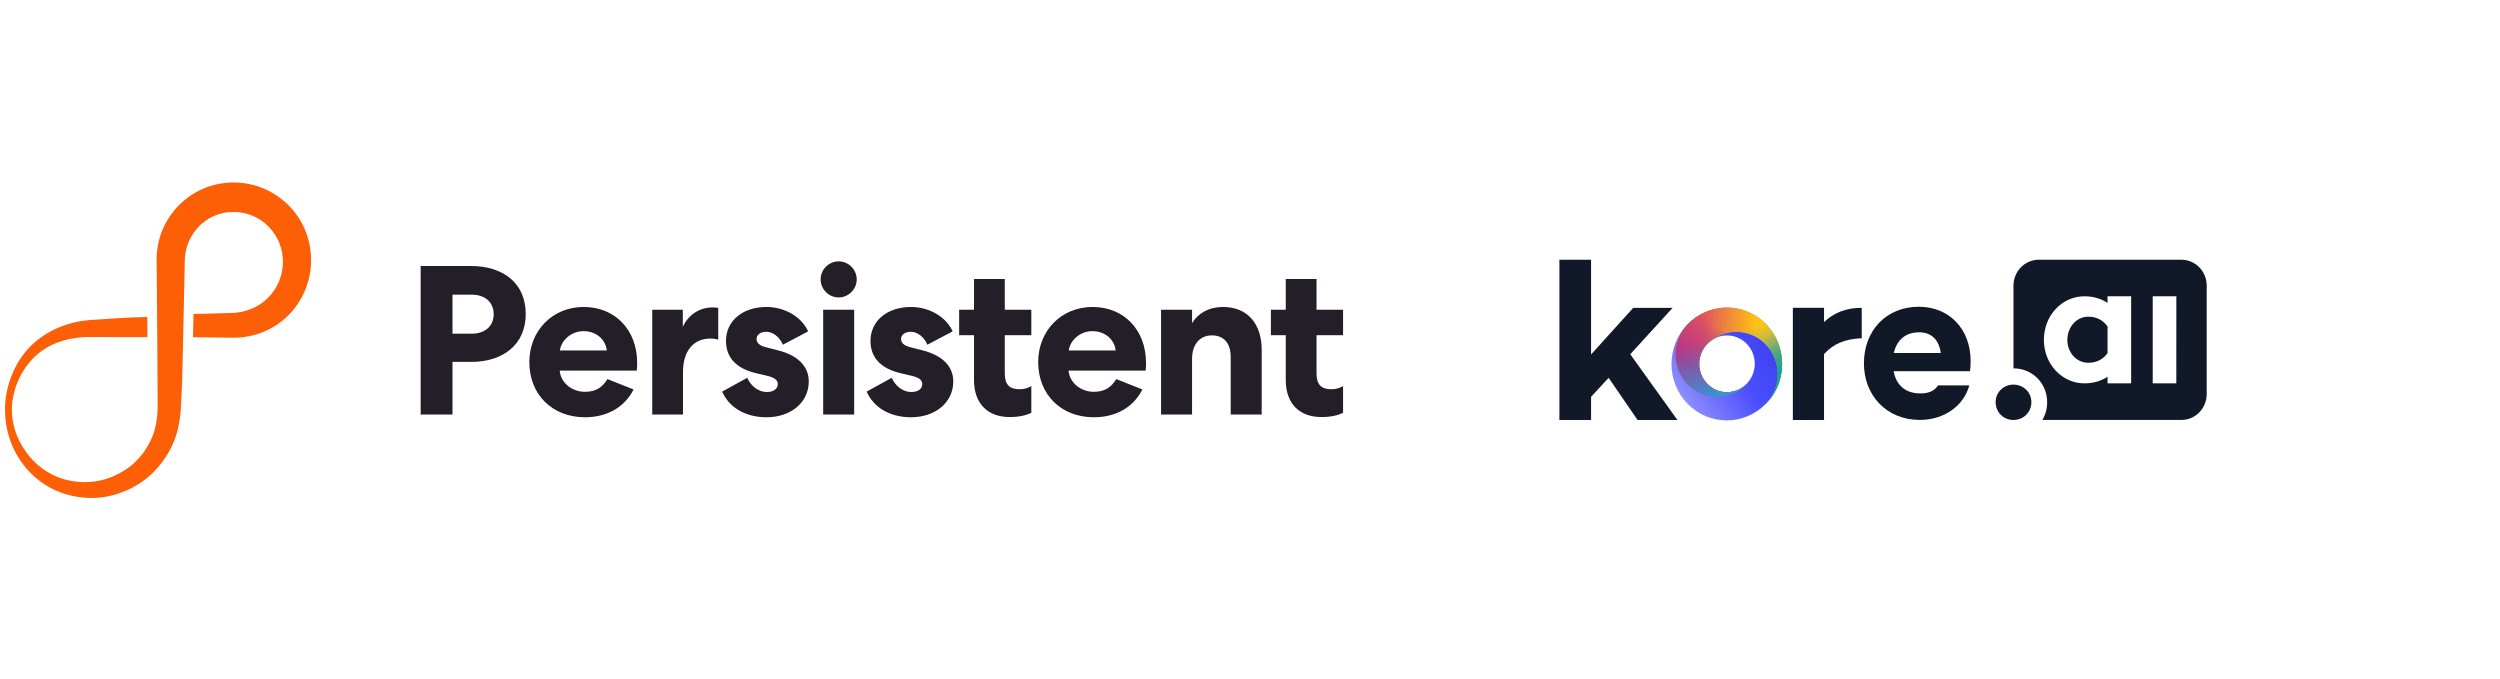 <svg width="700" height="190" viewBox="0 0 700 190" fill="none" xmlns="http://www.w3.org/2000/svg">
<path fill-rule="evenodd" clip-rule="evenodd" d="M85.937 65.762C84.967 62.915 83.411 60.263 81.362 58.069C79.32 55.87 76.827 54.103 74.088 52.907C68.607 50.486 62.173 50.505 56.75 52.897C51.311 55.261 47.016 59.936 45.064 65.462C44.577 66.842 44.233 68.272 44.04 69.72C43.834 71.154 43.835 72.674 43.859 74.015L43.936 82.29L44.065 98.84L44.111 107.114C44.117 108.493 44.101 109.872 44.123 111.251C44.131 111.936 44.155 112.642 44.151 113.309C44.16 113.975 44.112 114.637 44.098 115.305C44.011 116.633 43.859 117.968 43.572 119.286C43.293 120.607 42.845 121.896 42.273 123.13C41.124 125.594 39.5 127.874 37.452 129.723C33.346 133.397 27.724 135.401 22.21 134.934C19.456 134.752 16.742 133.989 14.3 132.707C11.853 131.428 9.7 129.612 7.986 127.456C7.125 126.381 6.367 125.225 5.719 124.011C5.071 122.798 4.523 121.527 4.144 120.207C3.324 117.584 3.134 114.788 3.508 112.127C3.713 110.794 4.031 109.479 4.456 108.212C4.9 106.95 5.448 105.737 6.088 104.599C6.719 103.456 7.466 102.4 8.279 101.431C9.079 100.453 9.97 99.568 10.953 98.815C14.796 95.705 19.893 94.368 25.102 94.349C30.494 94.357 35.886 94.436 41.279 94.405L41.238 88.753C35.87 88.868 30.498 89.227 25.13 89.619C22.137 89.84 19.18 90.559 16.401 91.713C15.01 92.281 13.689 93.009 12.436 93.809C11.189 94.62 10.004 95.519 8.949 96.547C7.875 97.554 6.932 98.686 6.093 99.876C5.249 101.064 4.513 102.323 3.916 103.645C2.671 106.268 1.873 109.076 1.55 111.989C1.252 114.93 1.441 117.943 2.134 120.867C2.84 123.79 4.09 126.618 5.859 129.178C7.631 131.727 9.936 134.017 12.693 135.761C15.445 137.502 18.636 138.673 21.9 139.148C22.309 139.221 22.717 139.259 23.126 139.302C23.535 139.346 23.945 139.389 24.375 139.401C24.802 139.425 25.228 139.44 25.654 139.431C26.082 139.433 26.509 139.423 26.934 139.392C28.64 139.301 30.336 139.013 31.982 138.549C33.629 138.089 35.232 137.466 36.765 136.694C38.3 135.922 39.741 134.968 41.097 133.9C43.782 131.726 45.99 128.961 47.628 125.891C47.839 125.509 48.031 125.119 48.213 124.723C48.401 124.33 48.571 123.929 48.73 123.523C49.067 122.721 49.34 121.891 49.566 121.053C50.033 119.379 50.324 117.668 50.519 115.961C50.587 115.105 50.675 114.252 50.7 113.397L50.744 112.286L50.798 111.251L50.997 107.114L51.186 98.84L51.548 82.29L51.723 74.015L51.74 72.981L51.746 72.734L51.756 72.56L51.774 72.214C51.805 71.754 51.859 71.298 51.934 70.847C52.091 69.947 52.306 69.062 52.627 68.212C53.265 66.51 54.268 64.951 55.502 63.605C56.748 62.267 58.271 61.183 59.944 60.455C61.62 59.727 63.44 59.359 65.298 59.355C67.154 59.325 68.993 59.676 70.706 60.394C72.418 61.109 74 62.19 75.305 63.553C76.602 64.924 77.651 66.542 78.32 68.322C78.994 70.096 79.297 72.039 79.2 73.987C79.111 75.926 78.628 77.846 77.755 79.614C76.877 81.372 75.638 82.994 74.085 84.264C72.537 85.536 70.725 86.492 68.784 87.034C67.816 87.313 66.816 87.503 65.796 87.584L65.412 87.608C65.272 87.615 65.185 87.628 64.991 87.63L63.956 87.658L61.886 87.713L54.176 87.919L54.034 94.417L61.886 94.521L63.956 94.548L64.991 94.562L66.1 94.552C67.594 94.506 69.088 94.306 70.548 93.957C73.475 93.275 76.261 91.958 78.654 90.12C81.059 88.293 83.027 85.916 84.471 83.271C87.367 77.956 87.895 71.462 85.937 65.762" fill="#FD5F07"/>
<path fill-rule="evenodd" clip-rule="evenodd" d="M230.488 116.06H239.166V86.722H230.488V116.06ZM234.827 83.277C232.033 83.277 229.775 80.961 229.775 78.229C229.775 75.497 232.033 73.181 234.827 73.181C237.62 73.181 239.879 75.497 239.879 78.229C239.879 80.961 237.62 83.277 234.827 83.277ZM132.108 93.433H126.699V82.506H132.108C135.674 82.506 138.23 84.525 138.23 87.969C138.23 91.414 135.674 93.433 132.108 93.433ZM147.206 87.91C147.206 79.358 140.966 74.488 131.932 74.488H117.785V116.06H126.701V101.332H131.932C140.966 101.332 147.206 96.403 147.206 87.91ZM163.369 92.721C166.875 92.721 169.55 94.978 169.906 98.125H156.771C157.128 95.334 159.921 92.721 163.369 92.721ZM163.786 116.832C170.205 116.832 174.96 113.863 177.397 109.053L170.086 106.142C168.719 108.339 166.995 109.706 163.786 109.706C160.16 109.706 157.01 107.211 156.712 103.766H178.288C178.347 103.41 178.407 102.638 178.407 101.629C178.407 92.423 172.285 85.95 163.429 85.95C154.751 85.95 148.213 92.543 148.213 101.391C148.213 110.478 154.632 116.832 163.786 116.832ZM201.11 95.155C200.635 94.918 199.802 94.799 198.911 94.799C194.097 94.799 191.244 98.362 191.244 104.123V116.06H182.626V86.722H191.184V91.533C192.73 88.147 195.82 86.069 199.624 86.069C200.278 86.069 200.932 86.187 201.11 86.247V95.155ZM214.272 97.174C212.668 96.758 211.835 95.987 211.835 94.917C211.835 93.73 212.964 92.898 214.569 92.898C216.352 92.898 218.314 94.324 219.205 96.522L226.278 92.78C224.435 88.681 219.681 85.95 214.629 85.95C207.913 85.95 203.276 89.87 203.276 95.452C203.276 100.084 206.13 103.173 211.657 104.479L215.104 105.311C216.887 105.726 217.779 106.499 217.779 107.508C217.779 108.933 216.531 109.765 214.688 109.765C212.489 109.765 210.29 108.221 209.22 105.786L202.206 109.647C204.168 114.16 208.804 116.833 214.629 116.833C221.464 116.833 226.456 112.675 226.456 106.796C226.456 102.638 223.485 99.55 217.957 98.125L214.272 97.174ZM254.732 97.174C253.128 96.758 252.296 95.987 252.296 94.917C252.296 93.73 253.425 92.898 255.029 92.898C256.813 92.898 258.775 94.324 259.666 96.522L266.739 92.78C264.896 88.681 260.141 85.95 255.089 85.95C248.373 85.95 243.736 89.87 243.736 95.452C243.736 100.084 246.59 103.173 252.117 104.479L255.565 105.311C257.347 105.726 258.239 106.499 258.239 107.508C258.239 108.933 256.991 109.765 255.148 109.765C252.95 109.765 250.751 108.221 249.681 105.786L242.667 109.647C244.628 114.16 249.265 116.833 255.089 116.833C261.924 116.833 266.917 112.675 266.917 106.796C266.917 102.638 263.946 99.55 258.417 98.125L254.732 97.174ZM281.341 78.111V86.722H288.771V93.849H281.341V104.598C281.341 107.746 282.709 108.993 285.562 108.993C286.632 108.993 287.819 108.696 288.771 108.102V115.586C287.464 116.238 285.502 116.773 282.709 116.773C276.527 116.773 272.723 112.972 272.723 106.439V93.849H268.562V86.722H272.723V78.111H281.341ZM305.847 92.721C309.354 92.721 312.029 94.978 312.385 98.125H299.25C299.606 95.334 302.4 92.721 305.847 92.721ZM306.264 116.832C312.684 116.832 317.439 113.863 319.875 109.053L312.564 106.142C311.198 108.339 309.474 109.706 306.264 109.706C302.639 109.706 299.489 107.211 299.191 103.766H320.766C320.826 103.41 320.885 102.638 320.885 101.629C320.885 92.423 314.763 85.95 305.908 85.95C297.23 85.95 290.692 92.543 290.692 101.391C290.692 110.478 297.111 116.832 306.264 116.832ZM333.777 116.06H325.099V86.722H333.777V90.464C335.561 87.613 338.532 85.95 342.455 85.95C349.171 85.95 353.273 90.522 353.273 97.947V116.06H344.594V99.965C344.594 96.106 342.693 93.908 339.305 93.908C335.976 93.908 333.777 96.403 333.777 100.5V116.06ZM368.631 86.722V78.111H360.012V86.722H355.853V93.849H360.012V106.439C360.012 112.972 363.817 116.773 369.998 116.773C372.791 116.773 374.753 116.238 376.06 115.586V108.102C375.11 108.696 373.921 108.993 372.852 108.993C369.998 108.993 368.631 107.746 368.631 104.598V93.849H376.06V86.722H368.631Z" fill="#231E28"/>
<g clip-path="url(#clip0_3213_2448)">
<path d="M494.518 96.228C492.349 94.009 489.406 92.759 486.335 92.752C483.264 92.745 480.315 93.982 478.137 96.191C479.595 94.733 481.557 93.92 483.599 93.927C485.64 93.934 487.597 94.762 489.045 96.231C490.492 97.7 491.315 99.691 491.333 101.774C491.352 103.857 490.566 105.863 489.146 107.359L489.135 107.37L489.083 107.425L488.999 107.509C486.826 109.735 483.875 110.988 480.796 110.994C477.717 111 474.762 109.758 472.58 107.541C470.399 105.324 469.17 102.313 469.164 99.172C469.158 96.031 470.376 93.015 472.549 90.79C469.649 93.745 468.018 97.755 468.016 101.936C468.013 106.118 469.639 110.13 472.535 113.089C475.432 116.047 479.362 117.711 483.461 117.714C487.559 117.716 491.491 116.057 494.391 113.102C494.411 113.084 494.431 113.066 494.449 113.046L494.52 112.974L494.544 112.949C494.576 112.918 494.606 112.885 494.637 112.852L494.678 112.81C496.784 110.575 497.947 107.586 497.917 104.486C497.887 101.385 496.667 98.42 494.518 96.228Z" fill="url(#paint0_linear_3213_2448)"/>
<path d="M490.596 87.86C487.708 86.349 484.428 85.803 481.219 86.3C478.011 86.797 475.037 88.312 472.719 90.629L472.667 90.683L472.613 90.737L472.509 90.843C470.342 93.074 469.131 96.093 469.145 99.234C469.158 102.376 470.394 105.384 472.581 107.595C474.768 109.807 477.726 111.042 480.806 111.028C483.885 111.015 486.833 109.753 489.001 107.522C487.54 108.999 485.566 109.824 483.51 109.817C481.454 109.811 479.485 108.972 478.035 107.486C476.584 105.999 475.771 103.987 475.773 101.889C475.774 99.792 476.592 97.781 478.045 96.297L478.094 96.25C480.276 94.097 483.197 92.902 486.232 92.921C489.268 92.939 492.175 94.17 494.332 96.349C496.488 98.528 497.723 101.482 497.77 104.579C497.818 107.675 496.675 110.667 494.587 112.915C496.278 111.148 497.539 109.002 498.269 106.648C498.999 104.293 499.177 101.797 498.789 99.36C498.4 96.922 497.457 94.612 496.034 92.615C494.611 90.618 492.748 88.989 490.596 87.86Z" fill="#17A674"/>
<path d="M490.596 87.86C487.708 86.349 484.428 85.803 481.219 86.3C478.011 86.797 475.037 88.312 472.719 90.629L472.667 90.683L472.613 90.737L472.509 90.843C470.342 93.074 469.131 96.093 469.145 99.234C469.158 102.376 470.394 105.384 472.581 107.595C474.768 109.807 477.726 111.042 480.806 111.028C483.885 111.015 486.833 109.753 489.001 107.522C487.54 108.999 485.566 109.824 483.51 109.817C481.454 109.811 479.485 108.972 478.035 107.486C476.584 105.999 475.771 103.987 475.773 101.889C475.774 99.792 476.592 97.781 478.045 96.297L478.094 96.25C480.276 94.097 483.197 92.902 486.232 92.921C489.268 92.939 492.175 94.17 494.332 96.349C496.488 98.528 497.723 101.482 497.77 104.579C497.818 107.675 496.675 110.667 494.587 112.915C496.278 111.148 497.539 109.002 498.269 106.648C498.999 104.293 499.177 101.797 498.789 99.36C498.4 96.922 497.457 94.612 496.034 92.615C494.611 90.618 492.748 88.989 490.596 87.86Z" fill="url(#paint1_linear_3213_2448)"/>
<path d="M490.596 87.86C487.708 86.349 484.428 85.803 481.219 86.3C478.011 86.797 475.037 88.312 472.719 90.629L472.667 90.683L472.613 90.737L472.509 90.843C470.342 93.074 469.131 96.093 469.145 99.234C469.158 102.376 470.394 105.384 472.581 107.595C474.768 109.807 477.726 111.042 480.806 111.028C483.885 111.015 486.833 109.753 489.001 107.522C487.54 108.999 485.566 109.824 483.51 109.817C481.454 109.811 479.485 108.972 478.035 107.486C476.584 105.999 475.771 103.987 475.773 101.889C475.774 99.792 476.592 97.781 478.045 96.297L478.094 96.25C480.276 94.097 483.197 92.902 486.232 92.921C489.268 92.939 492.175 94.17 494.332 96.349C496.488 98.528 497.723 101.482 497.77 104.579C497.818 107.675 496.675 110.667 494.587 112.915C496.278 111.148 497.539 109.002 498.269 106.648C498.999 104.293 499.177 101.797 498.789 99.36C498.4 96.922 497.457 94.612 496.034 92.615C494.611 90.618 492.748 88.989 490.596 87.86Z" fill="url(#paint2_linear_3213_2448)"/>
<path d="M490.596 87.86C487.708 86.349 484.428 85.803 481.219 86.3C478.011 86.797 475.037 88.312 472.719 90.629L472.667 90.683L472.613 90.737L472.509 90.843C470.342 93.074 469.131 96.093 469.145 99.234C469.158 102.376 470.394 105.384 472.581 107.595C474.768 109.807 477.726 111.042 480.806 111.028C483.885 111.015 486.833 109.753 489.001 107.522C487.54 108.999 485.566 109.824 483.51 109.817C481.454 109.811 479.485 108.972 478.035 107.486C476.584 105.999 475.771 103.987 475.773 101.889C475.774 99.792 476.592 97.781 478.045 96.297L478.094 96.25C480.276 94.097 483.197 92.902 486.232 92.921C489.268 92.939 492.175 94.17 494.332 96.349C496.488 98.528 497.723 101.482 497.77 104.579C497.818 107.675 496.675 110.667 494.587 112.915C496.278 111.148 497.539 109.002 498.269 106.648C498.999 104.293 499.177 101.797 498.789 99.36C498.4 96.922 497.457 94.612 496.034 92.615C494.611 90.618 492.748 88.989 490.596 87.86Z" fill="url(#paint3_linear_3213_2448)"/>
<path d="M490.596 87.86C487.708 86.349 484.428 85.803 481.219 86.3C478.011 86.797 475.037 88.312 472.719 90.629L472.667 90.683L472.613 90.737L472.509 90.843C470.342 93.074 469.131 96.093 469.145 99.234C469.158 102.376 470.394 105.384 472.581 107.595C474.768 109.807 477.726 111.042 480.806 111.028C483.885 111.015 486.833 109.753 489.001 107.522C487.54 108.999 485.566 109.824 483.51 109.817C481.454 109.811 479.485 108.972 478.035 107.486C476.584 105.999 475.771 103.987 475.773 101.889C475.774 99.792 476.592 97.781 478.045 96.297L478.094 96.25C480.276 94.097 483.197 92.902 486.232 92.921C489.268 92.939 492.175 94.17 494.332 96.349C496.488 98.528 497.723 101.482 497.77 104.579C497.818 107.675 496.675 110.667 494.587 112.915C496.278 111.148 497.539 109.002 498.269 106.648C498.999 104.293 499.177 101.797 498.789 99.36C498.4 96.922 497.457 94.612 496.034 92.615C494.611 90.618 492.748 88.989 490.596 87.86Z" fill="url(#paint4_linear_3213_2448)"/>
<path d="M490.596 87.86C487.708 86.349 484.428 85.803 481.219 86.3C478.011 86.797 475.037 88.312 472.719 90.629L472.667 90.683L472.613 90.737L472.509 90.843C470.342 93.074 469.131 96.093 469.145 99.234C469.158 102.376 470.394 105.384 472.581 107.595C474.768 109.807 477.726 111.042 480.806 111.028C483.885 111.015 486.833 109.753 489.001 107.522C487.54 108.999 485.566 109.824 483.51 109.817C481.454 109.811 479.485 108.972 478.035 107.486C476.584 105.999 475.771 103.987 475.773 101.889C475.774 99.792 476.592 97.781 478.045 96.297L478.094 96.25C480.276 94.097 483.197 92.902 486.232 92.921C489.268 92.939 492.175 94.17 494.332 96.349C496.488 98.528 497.723 101.482 497.77 104.579C497.818 107.675 496.675 110.667 494.587 112.915C496.278 111.148 497.539 109.002 498.269 106.648C498.999 104.293 499.177 101.797 498.789 99.36C498.4 96.922 497.457 94.612 496.034 92.615C494.611 90.618 492.748 88.989 490.596 87.86Z" fill="url(#paint5_linear_3213_2448)"/>
<path d="M490.596 87.86C487.708 86.349 484.428 85.803 481.219 86.3C478.011 86.797 475.037 88.312 472.719 90.629L472.667 90.683L472.613 90.737L472.509 90.843C470.342 93.074 469.131 96.093 469.145 99.234C469.158 102.376 470.394 105.384 472.581 107.595C474.768 109.807 477.726 111.042 480.806 111.028C483.885 111.015 486.833 109.753 489.001 107.522C487.54 108.999 485.566 109.824 483.51 109.817C481.454 109.811 479.485 108.972 478.035 107.486C476.584 105.999 475.771 103.987 475.773 101.889C475.774 99.792 476.592 97.781 478.045 96.297L478.094 96.25C480.276 94.097 483.197 92.902 486.232 92.921C489.268 92.939 492.175 94.17 494.332 96.349C496.488 98.528 497.723 101.482 497.77 104.579C497.818 107.675 496.675 110.667 494.587 112.915C496.278 111.148 497.539 109.002 498.269 106.648C498.999 104.293 499.177 101.797 498.789 99.36C498.4 96.922 497.457 94.612 496.034 92.615C494.611 90.618 492.748 88.989 490.596 87.86Z" fill="url(#paint6_linear_3213_2448)"/>
<path d="M590.116 91.415V98.888C588.649 100.888 586.7 101.571 584.749 101.571C581.279 101.571 578.859 98.59 578.859 95.178C578.859 91.713 581.279 88.675 584.749 88.675C586.7 88.675 588.649 89.369 590.116 91.415Z" fill="#111827"/>
<path d="M610.826 72.73H570.827C569.901 72.73 568.985 72.917 568.129 73.281C567.274 73.644 566.497 74.178 565.842 74.85C565.187 75.522 564.668 76.321 564.314 77.199C563.96 78.078 563.777 79.019 563.777 79.97V103.135C569.069 103.157 573.204 107.304 573.204 112.621C573.212 114.37 572.749 116.088 571.866 117.583H610.826C612.695 117.582 614.488 116.818 615.808 115.461C617.129 114.103 617.873 112.262 617.874 110.343V79.978C617.876 79.026 617.695 78.084 617.341 77.204C616.986 76.325 616.468 75.526 615.813 74.853C615.159 74.18 614.38 73.646 613.526 73.281C612.67 72.917 611.752 72.73 610.826 72.73ZM596.719 107.339H590.11V105.479C588.354 106.655 586.216 107.339 583.652 107.339C577.374 107.339 572.287 101.968 572.287 95.178C572.287 88.291 577.374 82.963 583.652 82.963C586.211 82.963 588.354 83.647 590.11 84.823V82.963H596.719V107.339ZM609.369 107.339H602.761V82.963H609.378L609.369 107.339Z" fill="#111827"/>
<path d="M456.47 99.184L468.339 86.199H457.305L445.502 99.249V72.719H436.633V117.594H445.502V111.101L450.419 105.797L458.516 117.594H469.677L456.47 99.184Z" fill="#111827"/>
<path d="M510.731 90.183V86.183H502V117.594H510.731V99.151C513.248 96.313 516.572 94.893 521.281 94.706V86.189C516.825 86.189 513.43 87.607 510.731 90.183Z" fill="#111827"/>
<path d="M551.778 101.142C551.778 91.922 545.597 85.89 537.297 85.89C528.137 85.89 521.898 92.549 521.898 101.758C521.898 110.668 528.198 117.577 537.527 117.577C544.382 117.577 549.835 113.648 551.408 107.915H542.631C541.719 109.412 540.08 110.161 537.714 110.161C533.113 110.161 530.87 107.421 530.205 103.933H551.596C551.728 103.009 551.789 102.076 551.778 101.142ZM530.258 98.831C531.049 95.476 533.288 93.043 537.348 93.043C540.744 93.043 542.929 95.102 543.41 98.831H530.258Z" fill="#111827"/>
<path d="M563.747 107.69C561.027 107.69 558.777 109.813 558.777 112.61C558.777 115.47 561.027 117.594 563.747 117.594C566.533 117.594 568.782 115.47 568.782 112.61C568.782 109.811 566.533 107.69 563.747 107.69Z" fill="#111827"/>
<path d="M478.016 96.31L478.049 96.278C478.04 96.285 478.032 96.294 478.024 96.303L478.016 96.31Z" fill="url(#paint7_linear_3213_2448)"/>
<path d="M494.241 112.981L494.257 112.963L494.203 113.017L494.241 112.981Z" fill="url(#paint8_linear_3213_2448)"/>
</g>
<defs>
<linearGradient id="paint0_linear_3213_2448" x1="471.046" y1="111.494" x2="497.18" y2="94.529" gradientUnits="userSpaceOnUse">
<stop stop-color="#8C8EFF"/>
<stop offset="0.549" stop-color="#4B4EFC"/>
<stop offset="1" stop-color="#3D40F2"/>
</linearGradient>
<linearGradient id="paint1_linear_3213_2448" x1="488.344" y1="97.485" x2="500.118" y2="90.145" gradientUnits="userSpaceOnUse">
<stop stop-color="#BFC527" stop-opacity="0"/>
<stop offset="1" stop-color="#BFC527"/>
</linearGradient>
<linearGradient id="paint2_linear_3213_2448" x1="485.236" y1="93.219" x2="482.363" y2="103.278" gradientUnits="userSpaceOnUse">
<stop stop-color="#FEC412"/>
<stop offset="1" stop-color="#FEC412" stop-opacity="0"/>
</linearGradient>
<linearGradient id="paint3_linear_3213_2448" x1="476.024" y1="101.06" x2="491.622" y2="101.503" gradientUnits="userSpaceOnUse">
<stop stop-color="#E05063"/>
<stop offset="1" stop-color="#E05063" stop-opacity="0"/>
</linearGradient>
<linearGradient id="paint4_linear_3213_2448" x1="476.476" y1="105.037" x2="484.878" y2="94.245" gradientUnits="userSpaceOnUse">
<stop stop-color="#AF348D"/>
<stop offset="1" stop-color="#AF348D" stop-opacity="0"/>
</linearGradient>
<linearGradient id="paint5_linear_3213_2448" x1="485.405" y1="109.534" x2="480.892" y2="94.478" gradientUnits="userSpaceOnUse">
<stop stop-color="#3596D5"/>
<stop offset="1" stop-color="#3596D5" stop-opacity="0"/>
</linearGradient>
<linearGradient id="paint6_linear_3213_2448" x1="495.917" y1="110.917" x2="487.136" y2="103.997" gradientUnits="userSpaceOnUse">
<stop stop-color="#17A674"/>
<stop offset="1" stop-color="#17A674" stop-opacity="0"/>
</linearGradient>
<linearGradient id="paint7_linear_3213_2448" x1="482.994" y1="103.351" x2="485.786" y2="100.494" gradientUnits="userSpaceOnUse">
<stop stop-color="#009DAB" stop-opacity="0"/>
<stop offset="1" stop-color="#009DAB"/>
</linearGradient>
<linearGradient id="paint8_linear_3213_2448" x1="501.709" y1="105.163" x2="488.655" y2="118.514" gradientUnits="userSpaceOnUse">
<stop offset="0.24" stop-color="#009DAB" stop-opacity="0"/>
<stop offset="1" stop-color="#009DAB"/>
</linearGradient>
<clipPath id="clip0_3213_2448">
<rect width="181.237" height="45.093" fill="white" transform="translate(436.633 72.719)"/>
</clipPath>
</defs>
</svg>
